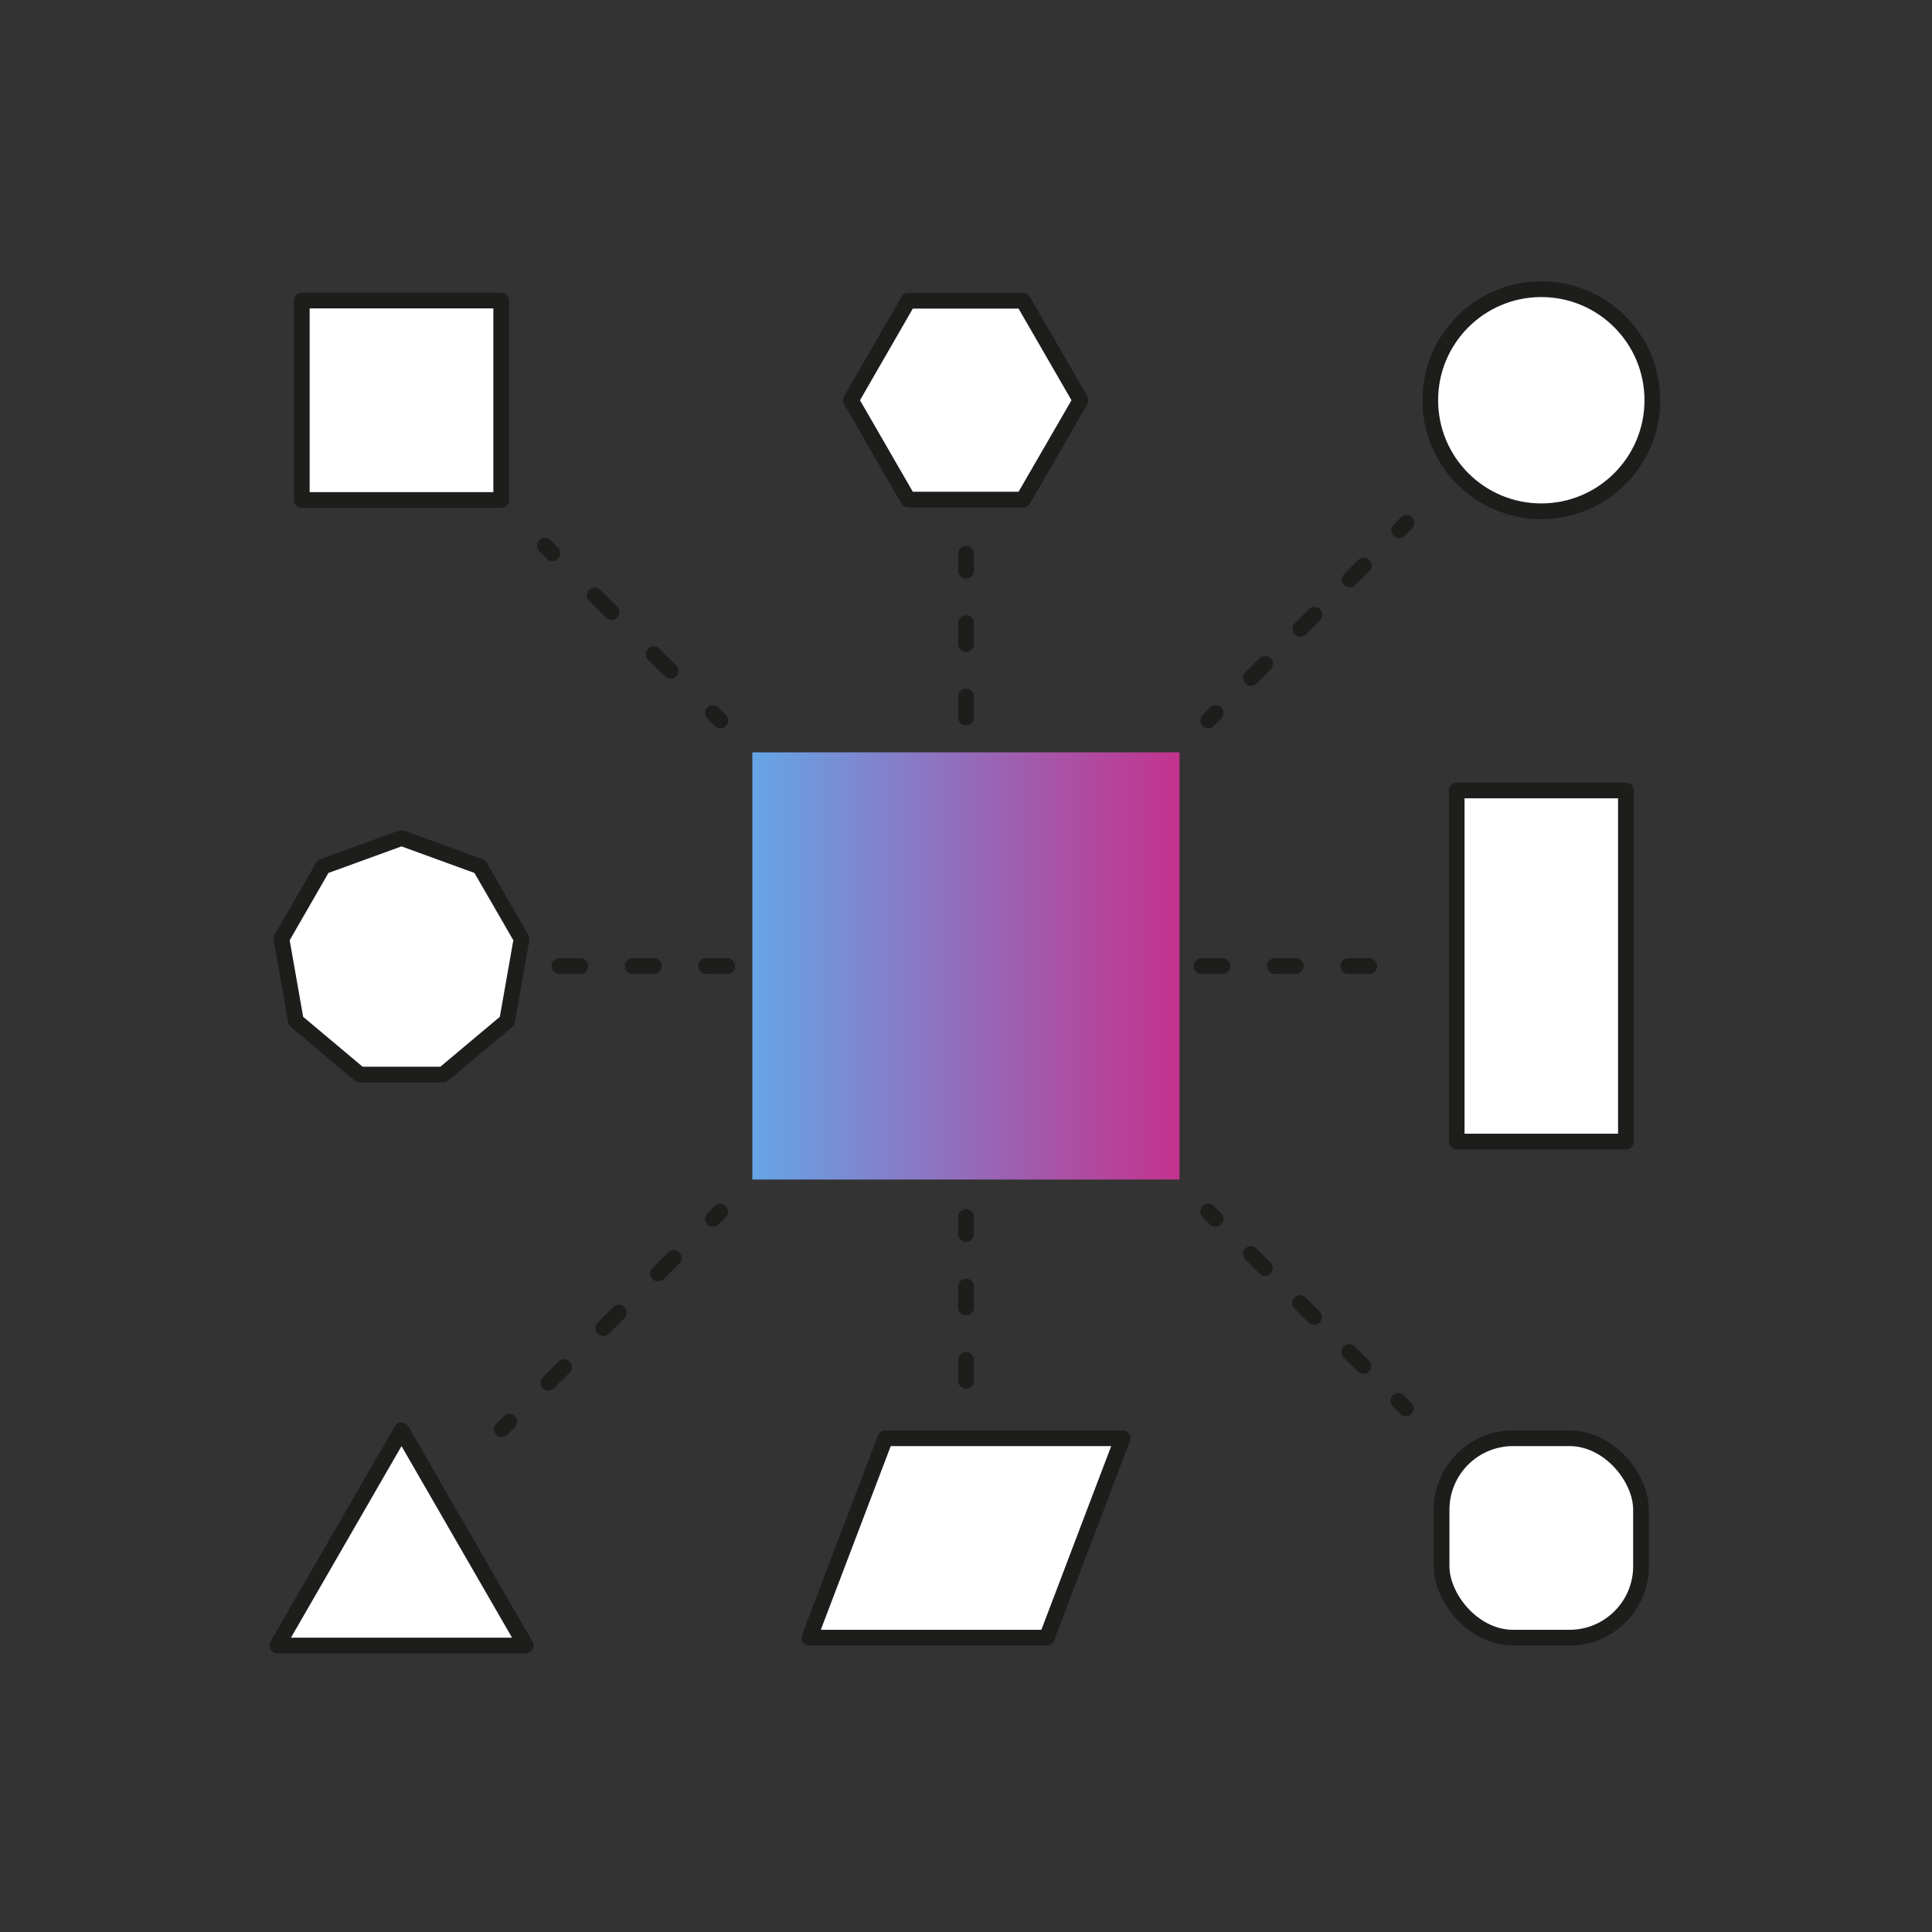 <svg xmlns="http://www.w3.org/2000/svg" xmlns:xlink="http://www.w3.org/1999/xlink" viewBox="0 0 184.25 184.25"><rect x="0" y="0" width="184.25" height="184.25" fill="#333333" stroke="none"/><defs><style>.cls-1{fill:url(#linear-gradient);}.cls-2{fill:#fff;}.cls-2,.cls-3,.cls-4,.cls-5,.cls-6,.cls-7,.cls-8{stroke:#1d1d1b;stroke-linecap:round;stroke-linejoin:round;stroke-width:1.5px;}.cls-3,.cls-4,.cls-5,.cls-6,.cls-7,.cls-8{fill:none;}.cls-4{stroke-dasharray:2.27 5.68;}.cls-5{stroke-dasharray:2.11 5.27;}.cls-6{stroke-dasharray:2 5;}.cls-7{stroke-dasharray:1.9 4.75;}.cls-8{stroke-dasharray:1.89 4.73;}</style><linearGradient id="linear-gradient" x1="71.75" y1="92.13" x2="112.5" y2="92.13" gradientUnits="userSpaceOnUse"><stop offset="0" stop-color="#65a5e7"/><stop offset="1" stop-color="#c3328d"/></linearGradient></defs><title>Artboard 5 copy 14</title><g id="Icons"><rect class="cls-1" x="71.75" y="71.75" width="40.74" height="40.74"/><rect class="cls-2" x="28.78" y="28.66" width="19.02" height="19.02"/><circle class="cls-2" cx="146.99" cy="38.17" r="10.59"/><polygon class="cls-2" points="97.57 28.68 86.62 28.68 81.15 38.17 86.62 47.65 97.57 47.65 103.05 38.17 97.57 28.68"/><polygon class="cls-2" points="38.29 136.41 26.45 156.93 50.13 156.93 38.29 136.41"/><rect class="cls-2" x="138.92" y="75.38" width="16.14" height="33.49"/><polygon class="cls-2" points="99.83 156.18 77.19 156.18 84.43 137.16 107.06 137.16 99.83 156.18"/><polygon class="cls-2" points="38.29 79.92 30.81 82.64 26.84 89.53 28.22 97.37 34.31 102.48 42.27 102.48 48.36 97.37 49.74 89.53 45.76 82.64 38.29 79.92"/><rect class="cls-2" x="137.48" y="137.16" width="19.02" height="19.02" rx="6.82" ry="6.82"/><line class="cls-3" x1="51.97" y1="52.05" x2="52.68" y2="52.76"/><line class="cls-4" x1="56.71" y1="56.77" x2="65.97" y2="66"/><line class="cls-3" x1="67.99" y1="68" x2="68.69" y2="68.71"/><line class="cls-3" x1="47.86" y1="136.3" x2="48.57" y2="135.59"/><line class="cls-5" x1="52.3" y1="131.87" x2="66.12" y2="118.11"/><line class="cls-3" x1="67.99" y1="116.25" x2="68.69" y2="115.55"/><line class="cls-6" x1="69.35" y1="92.13" x2="51.97" y2="92.13"/><line class="cls-3" x1="134.14" y1="49.87" x2="133.43" y2="50.58"/><line class="cls-7" x1="130.07" y1="53.93" x2="117.62" y2="66.33"/><line class="cls-3" x1="115.94" y1="68" x2="115.23" y2="68.71"/><line class="cls-3" x1="134.07" y1="134.31" x2="133.36" y2="133.6"/><line class="cls-8" x1="130.01" y1="130.27" x2="117.62" y2="117.92"/><line class="cls-3" x1="115.94" y1="116.25" x2="115.23" y2="115.55"/><line class="cls-6" x1="114.58" y1="92.13" x2="131.95" y2="92.13"/><line class="cls-6" x1="92.13" y1="68.43" x2="92.13" y2="52.8"/><line class="cls-6" x1="92.13" y1="131.69" x2="92.13" y2="116.06"/></g></svg>